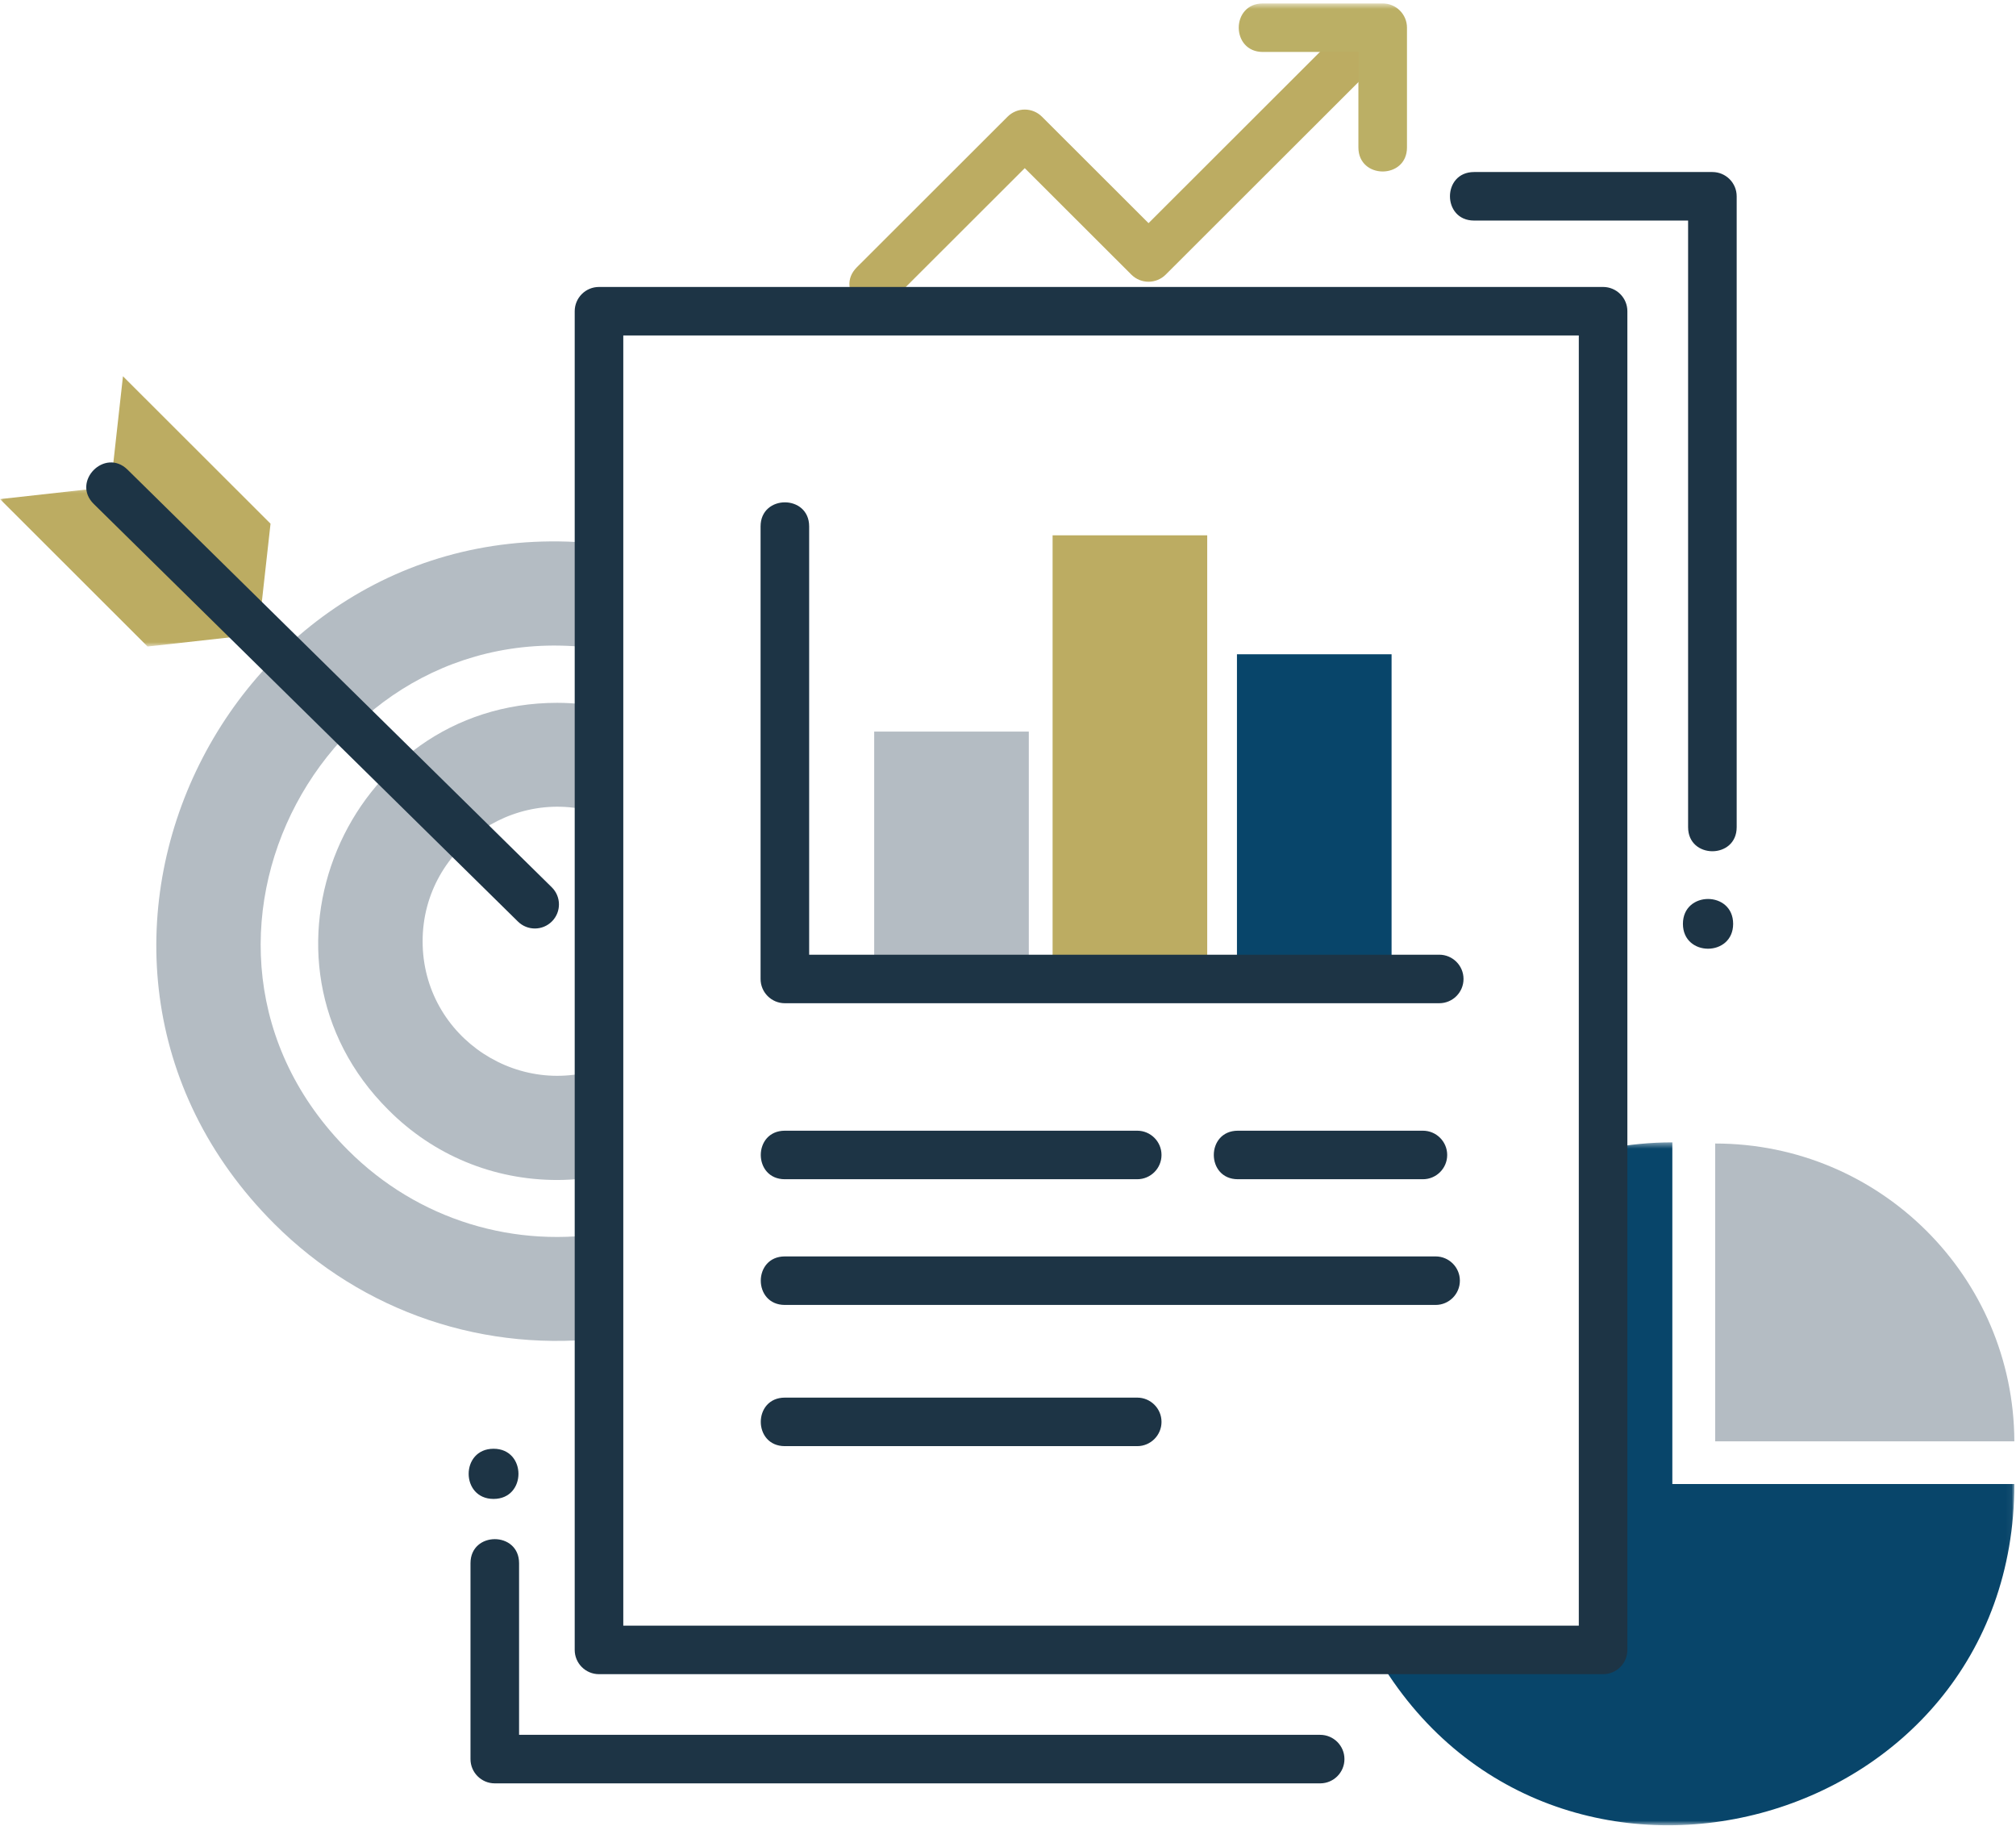<?xml version="1.0" encoding="UTF-8"?>
<svg width="339px" height="307px" viewBox="0 0 339 307" version="1.1" xmlns="http://www.w3.org/2000/svg" xmlns:xlink="http://www.w3.org/1999/xlink">
    <!-- Generator: Sketch 51.2 (57519) - http://www.bohemiancoding.com/sketch -->
    <title>graphic-paper-and-arrows</title>
    <desc>Created with Sketch.</desc>
    <defs>
        <polygon id="path-1" points="0 0.386 43.422 0.386 43.422 27.235 0 27.235"></polygon>
        <polygon id="path-3" points="0.651 0.449 107.957 0.449 107.957 115.267 0.651 115.267"></polygon>
        <polygon id="path-5" points="0 306.878 338.722 306.878 338.722 0.577 0 0.577"></polygon>
    </defs>
    <g id="Desktop-pages" stroke="none" stroke-width="1" fill="none" fill-rule="evenodd">
        <g id="Advisory-Desktop-HD" transform="translate(-1136, -782)">
            <g id="Advisory-Services-SECTION" transform="translate(375, 670)">
                <g id="graphic-paper-and-arrows" transform="translate(761, 112)">
                    <polygon id="Fill-1" fill="#08456A" points="208 162 234 162 234 110 208 110"></polygon>
                    <polygon id="Fill-2" fill="#BCAC62" points="177 161 203 161 203 90 177 90"></polygon>
                    <polygon id="Fill-3" fill="#B4BCC3" points="147 162 173 162 173 123 147 123"></polygon>
                    <g id="Group-38">
                        <path d="M65.31,186.605 C72.884,194.219 82.956,198.387 93.696,198.387 C96.806,198.387 99.849,197.997 102.802,197.316 L102.802,178.948 C87.839,185.493 71.065,174.544 71.065,158.252 C71.065,142.093 87.802,130.964 102.802,137.562 L102.802,119.235 C99.849,118.556 96.806,118.164 93.696,118.164 C58.193,118.164 39.963,161.365 65.31,186.605" id="Fill-4" fill="#B4BCC3"></path>
                        <path d="M102.802,207.128 C86.665,210.094 70.287,205.129 58.55,193.404 C23.946,158.842 55.115,100.654 102.802,109.425 L102.802,91.679 C39.08,83.118 0.685,160.37 46.13,205.763 C61.011,220.625 81.655,227.665 102.802,224.825 L102.802,207.128 Z" id="Fill-6" fill="#B4BCC3"></path>
                        <polygon id="Fill-8" fill="#BCAC62" points="43.422 106.631 18.61 81.848 20.677 63.26 45.491 88.045"></polygon>
                        <g id="Group-12" transform="translate(0, 81.462)">
                            <mask id="mask-2" fill="white">
                                <use xlink:href="#path-1"></use>
                            </mask>
                            <g id="Clip-11"></g>
                            <polygon id="Fill-10" fill="#BCAC62" mask="url(#mask-2)" points="43.422 25.169 18.61 0.386 -0 2.45 24.812 27.235"></polygon>
                        </g>
                        <path d="M87.096,154.939 L15.765,84.729 C11.956,80.982 17.629,75.21 21.452,78.967 L92.783,149.176 C94.376,150.743 94.395,153.305 92.826,154.896 C91.254,156.491 88.691,156.509 87.096,154.939" id="Fill-13" fill="#1D3445"></path>
                        <path d="M82.996,252.009 C77.416,252.009 77.408,243.573 82.996,243.573 C88.573,243.573 88.581,252.009 82.996,252.009" id="Fill-15" fill="#1D3445"></path>
                        <path d="M291.436,155.323 C291.436,160.894 282.992,160.902 282.992,155.323 C282.992,149.752 291.436,149.744 291.436,155.323" id="Fill-17" fill="#1D3445"></path>
                        <g id="Group-21" transform="translate(230.765, 191.61)">
                            <mask id="mask-4" fill="white">
                                <use xlink:href="#path-3"></use>
                            </mask>
                            <g id="Clip-20"></g>
                            <path d="M50.447,57.891 L50.447,0.449 C46.759,0.449 43.159,0.81 39.665,1.473 L39.665,86.613 L0.651,86.613 C29.962,137.204 107.957,116.551 107.957,57.891 L50.447,57.891 Z" id="Fill-19" fill="#08456A" mask="url(#mask-4)"></path>
                        </g>
                        <path d="M338.722,242.322 C338.616,214.657 316.136,192.256 288.413,192.256 L288.413,242.322 L338.722,242.322 Z" id="Fill-22" fill="#B4BCC3"></path>
                        <path d="M144.085,44.932 L169.43,19.616 C171.025,18.023 173.611,18.023 175.206,19.616 L193.132,37.517 L226.58,4.106 C230.397,0.295 236.181,6.058 232.358,9.874 L196.019,46.17 C194.422,47.765 191.839,47.765 190.244,46.17 L172.318,28.269 L149.86,50.7 C146.043,54.511 140.262,48.746 144.085,44.932" id="Fill-24" fill="#BCAC62"></path>
                        <path d="M221.991,299.83 L83.201,299.83 C80.946,299.83 79.116,298.003 79.116,295.751 L79.116,262.817 C79.116,257.428 87.285,257.419 87.285,262.817 L87.285,291.671 L221.991,291.671 C224.245,291.671 226.075,293.499 226.075,295.751 C226.075,298.003 224.245,299.83 221.991,299.83" id="Fill-26" fill="#1D3445"></path>
                        <path d="M283.862,139.07 L283.862,37.082 L247.869,37.082 C242.471,37.082 242.465,28.923 247.869,28.923 L287.946,28.923 C290.201,28.923 292.031,30.75 292.031,33.002 L292.031,139.07 C292.031,144.462 283.862,144.468 283.862,139.07" id="Fill-28" fill="#1D3445"></path>
                        <mask id="mask-6" fill="white">
                            <use xlink:href="#path-5"></use>
                        </mask>
                        <g id="Clip-31"></g>
                        <path d="M104.808,273.313 L265.484,273.313 L265.484,56.405 L104.808,56.405 L104.808,273.313 Z M269.566,281.472 L100.724,281.472 C98.467,281.472 96.64,279.647 96.64,277.393 L96.64,52.326 C96.64,50.074 98.467,48.246 100.724,48.246 L269.566,48.246 C271.823,48.246 273.651,50.074 273.651,52.326 L273.651,277.393 C273.651,279.647 271.823,281.472 269.566,281.472 Z" id="Fill-30" fill="#1D3445" mask="url(#mask-6)"></path>
                        <path d="M228.422,24.787 L228.422,8.736 L212.352,8.736 C206.955,8.736 206.949,0.577 212.352,0.577 L232.507,0.577 C234.761,0.577 236.591,2.403 236.591,4.657 L236.591,24.787 C236.591,30.176 228.422,30.185 228.422,24.787" id="Fill-32" fill="#BBAF65" mask="url(#mask-6)"></path>
                        <path d="M239.267,198.26 L208.159,198.26 C202.761,198.26 202.755,190.101 208.159,190.101 L239.267,190.101 C241.522,190.101 243.352,191.928 243.352,194.18 C243.352,196.432 241.522,198.26 239.267,198.26" id="Fill-33" fill="#1D3445" mask="url(#mask-6)"></path>
                        <path d="M191.228,198.26 L131.979,198.26 C126.584,198.26 126.575,190.101 131.979,190.101 L191.228,190.101 C193.483,190.101 195.313,191.928 195.313,194.18 C195.313,196.432 193.483,198.26 191.228,198.26" id="Fill-34" fill="#1D3445" mask="url(#mask-6)"></path>
                        <path d="M241.401,219.395 L131.98,219.395 C126.582,219.395 126.576,211.236 131.98,211.236 L241.401,211.236 C243.656,211.236 245.485,213.063 245.485,215.315 C245.485,217.567 243.656,219.395 241.401,219.395" id="Fill-35" fill="#1D3445" mask="url(#mask-6)"></path>
                        <path d="M191.228,243.135 L131.979,243.135 C126.584,243.135 126.575,234.976 131.979,234.976 L191.228,234.976 C193.483,234.976 195.313,236.804 195.313,239.055 C195.313,241.307 193.483,243.135 191.228,243.135" id="Fill-36" fill="#1D3445" mask="url(#mask-6)"></path>
                        <path d="M242.013,168.669 L131.979,168.669 C129.725,168.669 127.895,166.841 127.895,164.59 L127.895,88.502 C127.895,83.113 136.064,83.105 136.064,88.502 L136.064,160.51 L242.013,160.51 C244.268,160.51 246.098,162.338 246.098,164.59 C246.098,166.841 244.268,168.669 242.013,168.669" id="Fill-37" fill="#1D3445" mask="url(#mask-6)"></path>
                    </g>
                </g>
            </g>
        </g>
    </g>
</svg>